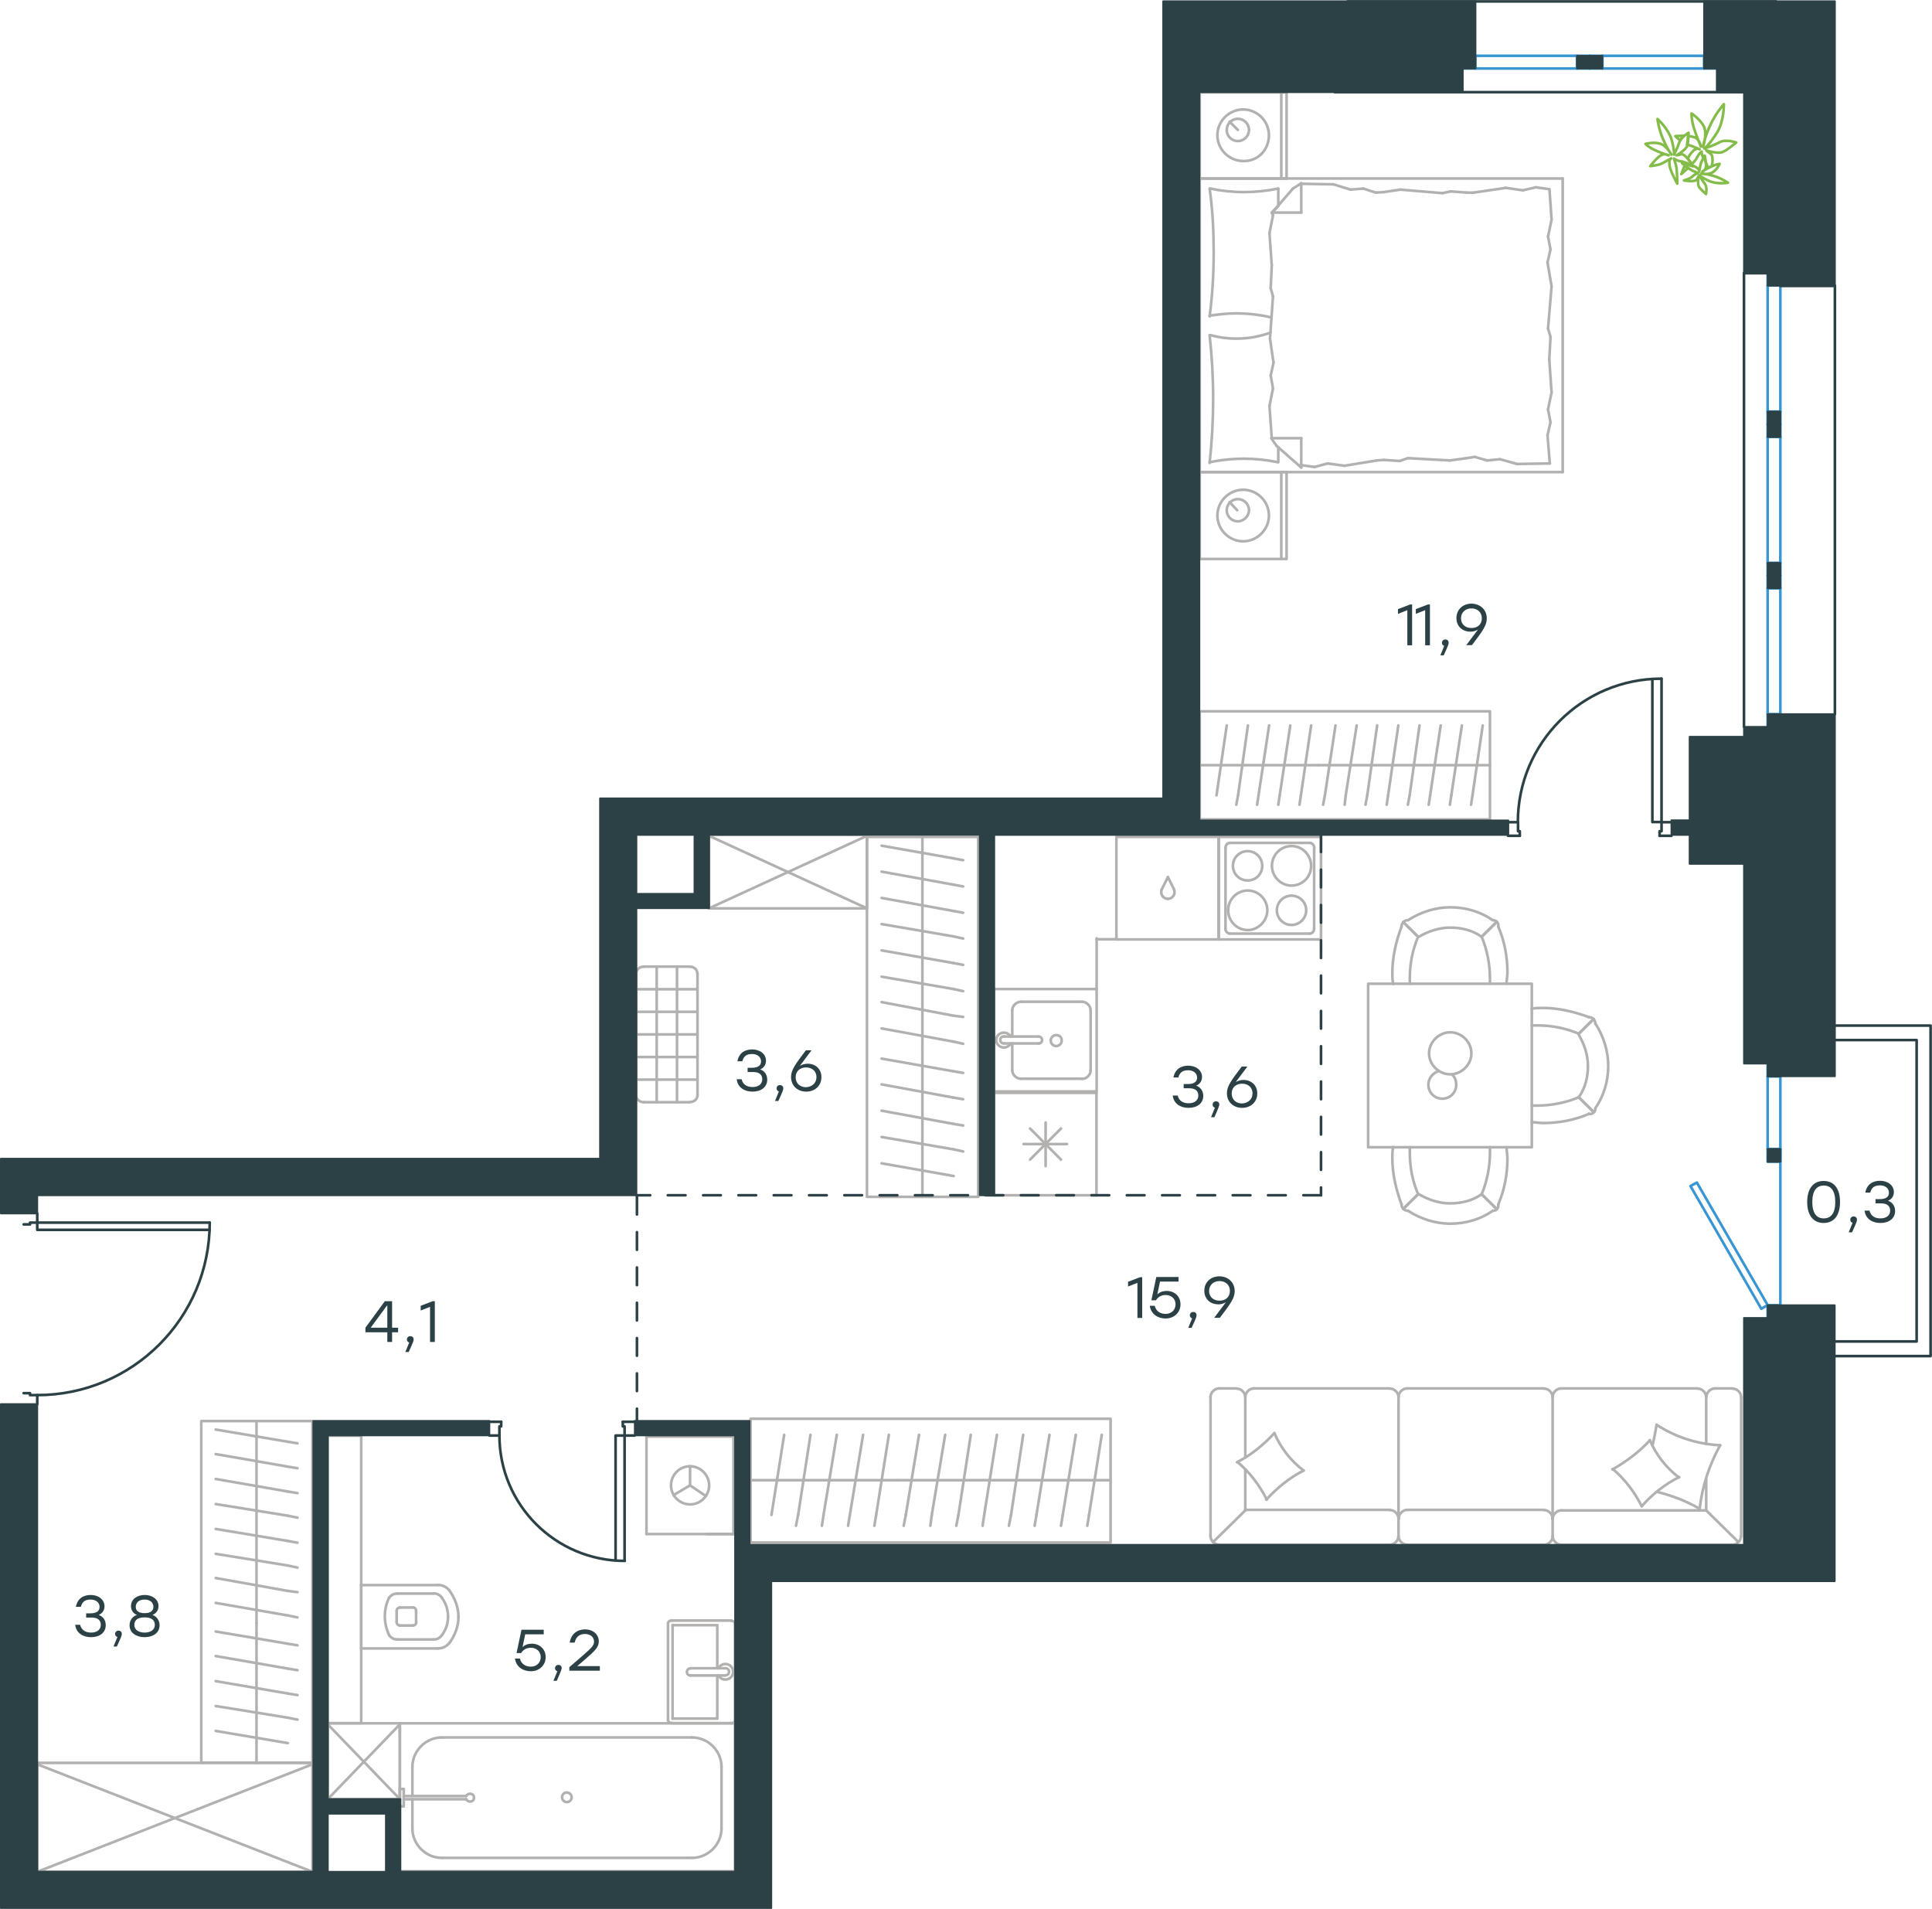 <?xml version="1.0" encoding="utf-8"?>
<!-- Generator: Adobe Illustrator 26.5.0, SVG Export Plug-In . SVG Version: 6.00 Build 0)  -->
<svg version="1.1" id="Слой_1" xmlns="http://www.w3.org/2000/svg" xmlns:xlink="http://www.w3.org/1999/xlink" x="0px" y="0px"
	 viewBox="0 0 1094.4 1081.2" style="enable-background:new 0 0 1094.4 1081.2;" xml:space="preserve">
<style type="text/css">
	.st0{fill:none;stroke:#B2B1B0;stroke-width:1.5;stroke-linecap:round;stroke-linejoin:round;stroke-miterlimit:22.926;}
	.st1{fill:none;stroke:#2C4146;stroke-width:1.5;stroke-linecap:round;stroke-linejoin:round;stroke-miterlimit:22.926;}
	.st2{fill:none;stroke:#222120;stroke-width:0.216;stroke-linecap:round;stroke-linejoin:round;stroke-miterlimit:22.926;}
	.st3{fill:none;stroke:#3996D2;stroke-width:1.5;stroke-linecap:round;stroke-linejoin:round;stroke-miterlimit:22.926;}
	.st4{fill:#2C4146;}
	.st5{fill:#2C4146;stroke:#2C4146;stroke-linecap:round;stroke-linejoin:round;stroke-miterlimit:10;}
	
		.st6{fill:none;stroke:#2D4146;stroke-width:1.5;stroke-linecap:round;stroke-linejoin:round;stroke-miterlimit:22.926;stroke-dasharray:10,10,0,0;}
	.st7{fill:none;stroke:#84BC4A;stroke-width:1.5;stroke-linecap:round;stroke-linejoin:round;stroke-miterlimit:22.926;}
</style>
<g>
	<line class="st0" x1="679.6" y1="101.1" x2="679.6" y2="52.3"/>
	<line class="st0" x1="728.8" y1="52.3" x2="728.8" y2="101.1"/>
	<line class="st0" x1="728.8" y1="101.1" x2="679.6" y2="101.1"/>
	<line class="st0" x1="679.6" y1="52.3" x2="728.8" y2="52.3"/>
	<line class="st0" x1="701.2" y1="73.6" x2="696.5" y2="68.9"/>
	<line class="st0" x1="725.8" y1="52.3" x2="725.8" y2="101.1"/>
	<path class="st0" d="M718.8,76.6c0-8-6.6-14.6-14.6-14.6c-8,0-14.6,6.6-14.6,14.6c0,8,6.6,14.6,14.6,14.6
		C712.5,91.5,718.8,84.9,718.8,76.6z"/>
	<path class="st0" d="M707.5,73.6c0-3.7-3-6.3-6.3-6.3c-3.7,0-6.3,3-6.3,6.3c0,3.7,3,6.3,6.3,6.3C704.5,79.9,707.5,77.2,707.5,73.6z
		"/>
	<line class="st0" x1="679.6" y1="267.4" x2="679.6" y2="101.1"/>
	<line class="st0" x1="724.1" y1="253.4" x2="724.1" y2="261.8"/>
	<line class="st0" x1="720.4" y1="120.4" x2="737.1" y2="120.4"/>
	<line class="st0" x1="724.1" y1="116.7" x2="720.4" y2="120.4"/>
	<line class="st0" x1="885.2" y1="267.4" x2="679.6" y2="267.4"/>
	<line class="st0" x1="737.1" y1="103.8" x2="737.1" y2="120.4"/>
	<line class="st0" x1="679.6" y1="101.1" x2="885.2" y2="101.1"/>
	<line class="st0" x1="737.1" y1="264.8" x2="723.1" y2="252.5"/>
	<line class="st0" x1="723.1" y1="252.5" x2="720.1" y2="248.2"/>
	<line class="st0" x1="724.1" y1="106.8" x2="724.1" y2="116.5"/>
	<line class="st0" x1="720.4" y1="248.2" x2="737.1" y2="248.2"/>
	<line class="st0" x1="720.4" y1="120.7" x2="732.4" y2="106.8"/>
	<line class="st0" x1="732.4" y1="106.8" x2="737.1" y2="103.8"/>
	<line class="st0" x1="737.1" y1="264.8" x2="737.1" y2="248.2"/>
	<line class="st0" x1="878.3" y1="190.8" x2="877.6" y2="203.7"/>
	<line class="st0" x1="876.6" y1="148.6" x2="878.9" y2="162.2"/>
	<line class="st0" x1="876.9" y1="134" x2="878.3" y2="141.3"/>
	<line class="st0" x1="878.3" y1="141.3" x2="876.6" y2="148.6"/>
	<line class="st0" x1="876.9" y1="186.1" x2="878.3" y2="190.8"/>
	<line class="st0" x1="878.9" y1="162.2" x2="876.9" y2="186.1"/>
	<line class="st0" x1="877.7" y1="107.1" x2="878.9" y2="124.4"/>
	<line class="st0" x1="878.9" y1="124.4" x2="876.9" y2="134"/>
	<line class="st0" x1="876.6" y1="246.5" x2="877.9" y2="262.5"/>
	<line class="st0" x1="876.9" y1="231.9" x2="878.3" y2="239.2"/>
	<line class="st0" x1="878.3" y1="239.2" x2="876.6" y2="246.5"/>
	<line class="st0" x1="877.6" y1="203.7" x2="878.9" y2="222.3"/>
	<line class="st0" x1="878.9" y1="222.3" x2="876.9" y2="231.9"/>
	<line class="st0" x1="885.2" y1="267.4" x2="885.2" y2="101.1"/>
	<path class="st0" d="M685.2,189.8c1.3,12,2,23.9,2,36.2c0,12-0.7,24.2-2,36.2"/>
	<path class="st0" d="M719.7,188.4c-6.6,2.3-12.5,3.4-19.5,3.4c-5,0-10-0.7-14.6-2"/>
	<path class="st0" d="M685.2,261.8c6.3-1.3,13-2,19.3-2c6.6,0,13,0.7,19.3,2"/>
	<path class="st0" d="M685.2,178.8c5-0.7,10-1.3,14.6-1.3c7,0,13.6,0.7,20.3,2.3"/>
	<line class="st0" x1="779.3" y1="109.1" x2="783.9" y2="108.8"/>
	<line class="st0" x1="765" y1="107.4" x2="772.3" y2="106.8"/>
	<line class="st0" x1="772.3" y1="106.8" x2="779.3" y2="109.1"/>
	<line class="st0" x1="737.1" y1="104.1" x2="755.3" y2="104.4"/>
	<line class="st0" x1="755.3" y1="104.4" x2="765" y2="107.4"/>
	<line class="st0" x1="821.8" y1="108.4" x2="830.8" y2="109.1"/>
	<line class="st0" x1="783.9" y1="108.8" x2="793.2" y2="107.4"/>
	<line class="st0" x1="817.1" y1="109.4" x2="821.8" y2="108.4"/>
	<line class="st0" x1="793.2" y1="107.4" x2="817.1" y2="109.4"/>
	<line class="st0" x1="830.8" y1="109.1" x2="834.7" y2="109.1"/>
	<line class="st0" x1="862.6" y1="107.8" x2="870" y2="106.1"/>
	<line class="st0" x1="870" y1="106.1" x2="877.3" y2="107.1"/>
	<line class="st0" x1="834.7" y1="109.1" x2="853" y2="106.4"/>
	<line class="st0" x1="853" y1="106.4" x2="862.6" y2="107.8"/>
	<line class="st0" x1="835.4" y1="258.8" x2="830.8" y2="259.5"/>
	<line class="st0" x1="849.7" y1="260.1" x2="842.4" y2="260.8"/>
	<line class="st0" x1="842.4" y1="260.8" x2="835.4" y2="258.8"/>
	<line class="st0" x1="877.9" y1="262.5" x2="859.3" y2="262.8"/>
	<line class="st0" x1="859.3" y1="262.8" x2="849.7" y2="260.1"/>
	<line class="st0" x1="792.9" y1="261.1" x2="783.9" y2="260.5"/>
	<line class="st0" x1="830.8" y1="259.5" x2="821.4" y2="260.8"/>
	<line class="st0" x1="797.5" y1="259.5" x2="792.9" y2="261.1"/>
	<line class="st0" x1="821.4" y1="260.8" x2="797.5" y2="259.5"/>
	<line class="st0" x1="783.9" y1="260.5" x2="779.9" y2="260.8"/>
	<line class="st0" x1="737.4" y1="263.5" x2="736.7" y2="263.5"/>
	<line class="st0" x1="752" y1="262.5" x2="744.7" y2="264.5"/>
	<line class="st0" x1="744.7" y1="264.5" x2="737.4" y2="263.5"/>
	<line class="st0" x1="779.9" y1="260.8" x2="761.6" y2="263.8"/>
	<line class="st0" x1="761.6" y1="263.8" x2="752" y2="262.5"/>
	<path class="st0" d="M685.2,106.8c1.7,12,2.3,23.9,2.3,36.2c0,12-0.7,24.2-2.3,36.2"/>
	<path class="st0" d="M724.1,106.8c-6.3,1.3-13,2-19.3,2c-6.6,0-13-0.7-19.3-2"/>
	<line class="st0" x1="719.8" y1="163.2" x2="720.4" y2="150.3"/>
	<line class="st0" x1="721.4" y1="205.4" x2="719.4" y2="191.8"/>
	<line class="st0" x1="721.1" y1="220" x2="719.8" y2="212.7"/>
	<line class="st0" x1="719.8" y1="212.7" x2="721.4" y2="205.4"/>
	<line class="st0" x1="721.1" y1="167.9" x2="719.8" y2="163.2"/>
	<line class="st0" x1="719.4" y1="191.8" x2="721.1" y2="167.9"/>
	<line class="st0" x1="720.4" y1="248.2" x2="719.1" y2="229.9"/>
	<line class="st0" x1="719.1" y1="229.9" x2="721.1" y2="220"/>
	<line class="st0" x1="721.1" y1="122" x2="720.8" y2="120.4"/>
	<line class="st0" x1="720.4" y1="150.3" x2="719.1" y2="132"/>
	<line class="st0" x1="719.1" y1="132" x2="721.1" y2="122"/>
	<line class="st0" x1="679.6" y1="316.6" x2="679.6" y2="267.4"/>
	<line class="st0" x1="728.8" y1="267.4" x2="728.8" y2="316.6"/>
	<line class="st0" x1="728.4" y1="316.6" x2="679.6" y2="316.6"/>
	<line class="st0" x1="679.6" y1="267.4" x2="728.4" y2="267.4"/>
	<line class="st0" x1="700.8" y1="289" x2="696.5" y2="284.4"/>
	<line class="st0" x1="725.8" y1="267.4" x2="725.8" y2="316.6"/>
	<path class="st0" d="M718.8,292c0-8-6.6-14.6-14.6-14.6c-8,0-14.6,6.6-14.6,14.6c0,8,6.6,14.6,14.6,14.6
		C712.1,306.6,718.8,300,718.8,292z"/>
	<path class="st0" d="M707.5,289c0-3.7-3-6.3-6.3-6.3c-3.7,0-6.3,3-6.3,6.3c0,3.7,3,6.3,6.3,6.3C704.5,295.3,707.5,292.3,707.5,289z
		"/>
</g>
<g>
	<line class="st0" x1="679.6" y1="433.4" x2="746.8" y2="433.4"/>
	<line class="st0" x1="736.1" y1="455.8" x2="736.9" y2="450.5"/>
	<line class="st0" x1="736.9" y1="450.5" x2="742.7" y2="410.9"/>
	<line class="st0" x1="724.1" y1="455.8" x2="724.9" y2="450.5"/>
	<line class="st0" x1="724.9" y1="450.5" x2="730.9" y2="410.9"/>
	<line class="st0" x1="712.1" y1="455.8" x2="712.9" y2="450.5"/>
	<line class="st0" x1="712.9" y1="450.5" x2="718.9" y2="410.9"/>
	<line class="st0" x1="700.3" y1="455.8" x2="701.3" y2="450.5"/>
	<line class="st0" x1="701.3" y1="450.5" x2="706.9" y2="410.9"/>
	<line class="st0" x1="689.1" y1="450.5" x2="694.9" y2="410.9"/>
	<rect x="679.6" y="402.9" class="st0" width="164.4" height="61.2"/>
	<line class="st0" x1="746.8" y1="433.4" x2="844" y2="433.4"/>
	<line class="st0" x1="833.3" y1="455.8" x2="834.1" y2="450.5"/>
	<line class="st0" x1="834.1" y1="450.5" x2="839.9" y2="410.9"/>
	<line class="st0" x1="821.3" y1="455.8" x2="822.1" y2="450.5"/>
	<line class="st0" x1="822.1" y1="450.5" x2="828.1" y2="410.9"/>
	<line class="st0" x1="809.3" y1="455.8" x2="810.1" y2="450.5"/>
	<line class="st0" x1="810.1" y1="450.5" x2="816.1" y2="410.9"/>
	<line class="st0" x1="797.5" y1="455.8" x2="798.5" y2="450.5"/>
	<line class="st0" x1="798.5" y1="450.5" x2="804.1" y2="410.9"/>
	<line class="st0" x1="785.5" y1="455.8" x2="786.3" y2="450.5"/>
	<line class="st0" x1="786.3" y1="450.5" x2="792.1" y2="410.9"/>
	<line class="st0" x1="773.5" y1="455.8" x2="774.5" y2="450.5"/>
	<line class="st0" x1="774.5" y1="450.5" x2="780.1" y2="410.9"/>
	<line class="st0" x1="761.7" y1="455.8" x2="762.3" y2="450.5"/>
	<line class="st0" x1="762.3" y1="450.5" x2="768.5" y2="410.9"/>
	<line class="st0" x1="750.5" y1="450.5" x2="756.5" y2="410.9"/>
	<line class="st0" x1="749.5" y1="455.8" x2="750.5" y2="450.5"/>
</g>
<g>
	<line class="st0" x1="522.5" y1="677.9" x2="522.5" y2="594.5"/>
	<line class="st0" x1="545.6" y1="607.7" x2="540.2" y2="606.8"/>
	<line class="st0" x1="540.2" y1="606.8" x2="499.4" y2="599.6"/>
	<line class="st0" x1="545.6" y1="622.6" x2="540.2" y2="621.7"/>
	<line class="st0" x1="540.2" y1="621.7" x2="499.4" y2="614.2"/>
	<line class="st0" x1="545.6" y1="637.5" x2="540.2" y2="636.6"/>
	<line class="st0" x1="540.2" y1="636.6" x2="499.4" y2="629.1"/>
	<line class="st0" x1="545.6" y1="652.2" x2="540.2" y2="651"/>
	<line class="st0" x1="540.2" y1="651" x2="499.4" y2="644"/>
	<line class="st0" x1="540.2" y1="666.1" x2="499.4" y2="658.9"/>
	<rect x="491.1" y="474" class="st0" width="63" height="203.9"/>
	<line class="st0" x1="522.5" y1="594.5" x2="522.5" y2="474"/>
	<line class="st0" x1="545.6" y1="487.2" x2="540.2" y2="486.2"/>
	<line class="st0" x1="540.2" y1="486.2" x2="499.4" y2="479"/>
	<line class="st0" x1="545.6" y1="502.1" x2="540.2" y2="501.1"/>
	<line class="st0" x1="540.2" y1="501.1" x2="499.4" y2="493.7"/>
	<line class="st0" x1="545.6" y1="517" x2="540.2" y2="516"/>
	<line class="st0" x1="540.2" y1="516" x2="499.4" y2="508.6"/>
	<line class="st0" x1="545.6" y1="531.6" x2="540.2" y2="530.4"/>
	<line class="st0" x1="540.2" y1="530.4" x2="499.4" y2="523.4"/>
	<line class="st0" x1="545.6" y1="546.5" x2="540.2" y2="545.5"/>
	<line class="st0" x1="540.2" y1="545.5" x2="499.4" y2="538.3"/>
	<line class="st0" x1="545.6" y1="561.4" x2="540.2" y2="560.2"/>
	<line class="st0" x1="540.2" y1="560.2" x2="499.4" y2="553.2"/>
	<line class="st0" x1="545.6" y1="576" x2="540.2" y2="575.3"/>
	<line class="st0" x1="540.2" y1="575.3" x2="499.4" y2="567.6"/>
	<line class="st0" x1="540.2" y1="590" x2="499.4" y2="582.5"/>
	<line class="st0" x1="545.6" y1="591.2" x2="540.2" y2="590"/>
</g>
<g>
	<rect x="401.6" y="472.9" class="st0" width="89.5" height="41.6"/>
	<line class="st0" x1="401.6" y1="514.5" x2="491.1" y2="473.4"/>
	<line class="st0" x1="401.6" y1="473.4" x2="491.1" y2="514.5"/>
</g>
<g>
	<line class="st0" x1="364.7" y1="547.5" x2="390.7" y2="547.5"/>
	<line class="st0" x1="395.1" y1="551.3" x2="395.1" y2="620.4"/>
	<line class="st0" x1="390.7" y1="624.3" x2="364.7" y2="624.3"/>
	<line class="st0" x1="360.4" y1="620.4" x2="360.4" y2="551.3"/>
	<line class="st0" x1="395.1" y1="611.5" x2="360.4" y2="611.5"/>
	<line class="st0" x1="372" y1="624.3" x2="372" y2="547.5"/>
	<line class="st0" x1="383.5" y1="624.3" x2="383.5" y2="547.5"/>
	<line class="st0" x1="395.1" y1="560.3" x2="360.4" y2="560.3"/>
	<line class="st0" x1="395.1" y1="573.1" x2="360.4" y2="573.1"/>
	<line class="st0" x1="395.1" y1="585.9" x2="360.4" y2="585.9"/>
	<line class="st0" x1="395.1" y1="598.7" x2="360.4" y2="598.7"/>
	<path class="st0" d="M390.7,547.5c2.4,0,4.3,1.7,4.3,3.8"/>
	<path class="st0" d="M364.7,624.3c-2.4,0-4.3-1.7-4.3-3.8"/>
	<path class="st0" d="M395.1,620.4c0,2.1-1.9,3.8-4.3,3.8"/>
	<path class="st0" d="M360.4,551.3c0-2.1,1.9-3.8,4.3-3.8"/>
</g>
<g>
	<line class="st0" x1="621.1" y1="619" x2="621.1" y2="677"/>
	<line class="st0" x1="592.3" y1="635.8" x2="592.3" y2="660.5"/>
	<line class="st0" x1="583.5" y1="656.8" x2="601" y2="639.2"/>
	<line class="st0" x1="583.5" y1="639.2" x2="601" y2="656.8"/>
	<line class="st0" x1="579.8" y1="648" x2="604.4" y2="648"/>
	<line class="st0" x1="621.1" y1="677" x2="563.1" y2="677"/>
	<line class="st0" x1="563.1" y1="619" x2="563.1" y2="677"/>
	<line class="st0" x1="621.1" y1="619" x2="563.1" y2="619"/>
</g>
<g>
	<rect x="563.1" y="560.2" class="st0" width="58.1" height="58"/>
	<line class="st0" x1="588.3" y1="587.1" x2="568.9" y2="587.1"/>
	<line class="st0" x1="573.4" y1="591" x2="573.4" y2="606.3"/>
	<line class="st0" x1="617.8" y1="606.3" x2="617.8" y2="572.2"/>
	<line class="st0" x1="573.4" y1="572.2" x2="573.4" y2="587.1"/>
	<line class="st0" x1="612.9" y1="567.4" x2="578.3" y2="567.4"/>
	<line class="st0" x1="568.9" y1="591" x2="588.3" y2="591"/>
	<line class="st0" x1="578.3" y1="611" x2="612.9" y2="611"/>
	<path class="st0" d="M588.3,587.1L588.3,587.1c1.1,0,2,0.8,2,2c0,1.1-0.9,2-2,2"/>
	<path class="st0" d="M578.3,611c-2.6,0-4.9-2.3-4.9-4.8"/>
	<path class="st0" d="M572.6,591c-0.9,1.4-2.3,2.3-4,2.3c-2.3,0-4.3-2-4.3-4.2c0-2.3,2-4.2,4.3-4.2c1.7,0,3.1,0.8,4,2.3"/>
	<path class="st0" d="M612.9,567.4c2.6,0,4.9,2.3,4.9,4.8"/>
	<path class="st0" d="M573.4,572.2c0-2.5,2.3-4.8,4.9-4.8"/>
	<path class="st0" d="M617.8,606.3c0,2.5-2.3,4.8-4.9,4.8"/>
	<path class="st0" d="M568.9,591h-0.3c-1.1,0-2-0.8-2-2c0-1.1,0.9-2,2-2h0.3"/>
	<path class="st0" d="M598.3,586.3c-1.7,0-3.1,1.4-3.1,3.1c0,1.7,1.4,3.1,3.1,3.1c1.7,0,3.1-1.4,3.1-3.1
		C601.5,587.4,600,586.3,598.3,586.3z"/>
</g>
<g>
	<path class="st0" d="M715,490.4c0-4.6-3.7-8.3-8.3-8.3c-4.6,0-8.3,3.7-8.3,8.3c0,4.6,3.7,8.3,8.3,8.3
		C711.3,498.7,715,495.2,715,490.4z"/>
	<path class="st0" d="M717.9,515.6c0-6-4.9-11.2-11.1-11.2c-6,0-11.1,4.9-11.1,11.2c0,6,4.9,11.2,11.1,11.2
		C712.7,526.8,717.9,521.6,717.9,515.6z"/>
	<path class="st0" d="M739.9,515.6c0-4.6-3.7-8.3-8.3-8.3c-4.6,0-8.3,3.7-8.3,8.3c0,4.6,3.7,8.3,8.3,8.3
		C736.1,523.9,739.9,520.2,739.9,515.6z"/>
	<path class="st0" d="M742.7,490.4c0-6-4.9-11.2-11.1-11.2c-6,0-11.1,4.9-11.1,11.2c0,6,4.9,11.2,11.1,11.2
		C737.9,501.5,742.7,496.7,742.7,490.4z"/>
	<line class="st0" x1="694.2" y1="525.9" x2="694.2" y2="480.3"/>
	<line class="st0" x1="741.9" y1="528.8" x2="696.7" y2="528.8"/>
	<line class="st0" x1="744.4" y1="480.3" x2="744.4" y2="525.9"/>
	<line class="st0" x1="696.7" y1="477.4" x2="741.9" y2="477.4"/>
	<path class="st0" d="M744.4,525.9L744.4,525.9c0,1.7-1.1,2.9-2.6,2.9"/>
	<path class="st0" d="M694.2,480.3L694.2,480.3c0-1.7,1.1-2.9,2.6-2.9"/>
	<path class="st0" d="M696.7,528.8L696.7,528.8c-1.4,0-2.6-1.4-2.6-2.9"/>
	<path class="st0" d="M741.9,477.4L741.9,477.4c1.4,0,2.6,1.4,2.6,2.9"/>
	<rect x="690.3" y="474" class="st0" width="58" height="58.1"/>
</g>
<g>
	<rect x="632.4" y="474" class="st0" width="58" height="58.1"/>
	<line class="st0" x1="661.6" y1="496.8" x2="658.1" y2="503.7"/>
	<line class="st0" x1="665" y1="503.7" x2="661.6" y2="496.8"/>
	<path class="st0" d="M665,503.7c0.3,0.6,0.3,1.1,0.3,1.7c0,2-1.7,3.7-3.7,3.7"/>
	<path class="st0" d="M658.1,503.7c-0.3,0.6-0.3,1.1-0.3,1.7c0,2,1.7,3.7,3.7,3.7"/>
</g>
<line class="st0" x1="621.2" y1="560.2" x2="621.2" y2="531.5"/>
<line class="st0" x1="632.4" y1="532" x2="621.2" y2="532"/>
<g>
	<line class="st0" x1="425.2" y1="838.4" x2="508.5" y2="838.4"/>
	<line class="st0" x1="495.3" y1="864.2" x2="496.3" y2="858.1"/>
	<line class="st0" x1="496.3" y1="858.1" x2="503.5" y2="812.7"/>
	<line class="st0" x1="480.4" y1="864.2" x2="481.4" y2="858.1"/>
	<line class="st0" x1="481.4" y1="858.1" x2="488.9" y2="812.7"/>
	<line class="st0" x1="465.6" y1="864.2" x2="466.5" y2="858.1"/>
	<line class="st0" x1="466.5" y1="858.1" x2="474" y2="812.7"/>
	<line class="st0" x1="450.9" y1="864.2" x2="452.1" y2="858.1"/>
	<line class="st0" x1="452.1" y1="858.1" x2="459.1" y2="812.7"/>
	<line class="st0" x1="437" y1="858.1" x2="444.2" y2="812.7"/>
	<rect x="425.2" y="803.6" class="st0" width="203.9" height="70.1"/>
	<line class="st0" x1="508.5" y1="838.4" x2="629.1" y2="838.4"/>
	<line class="st0" x1="615.9" y1="864.2" x2="616.9" y2="858.1"/>
	<line class="st0" x1="616.9" y1="858.1" x2="624.1" y2="812.7"/>
	<line class="st0" x1="601" y1="864.2" x2="602" y2="858.1"/>
	<line class="st0" x1="602" y1="858.1" x2="609.4" y2="812.7"/>
	<line class="st0" x1="586.1" y1="864.2" x2="587.1" y2="858.1"/>
	<line class="st0" x1="587.1" y1="858.1" x2="594.5" y2="812.7"/>
	<line class="st0" x1="571.5" y1="864.2" x2="572.7" y2="858.1"/>
	<line class="st0" x1="572.7" y1="858.1" x2="579.6" y2="812.7"/>
	<line class="st0" x1="556.6" y1="864.2" x2="557.5" y2="858.1"/>
	<line class="st0" x1="557.5" y1="858.1" x2="564.7" y2="812.7"/>
	<line class="st0" x1="541.7" y1="864.2" x2="542.9" y2="858.1"/>
	<line class="st0" x1="542.9" y1="858.1" x2="549.9" y2="812.7"/>
	<line class="st0" x1="527" y1="864.2" x2="527.8" y2="858.1"/>
	<line class="st0" x1="527.8" y1="858.1" x2="535.4" y2="812.7"/>
	<line class="st0" x1="513.1" y1="858.1" x2="520.6" y2="812.7"/>
	<line class="st0" x1="511.9" y1="864.2" x2="513.1" y2="858.1"/>
</g>
<g>
	<line class="st0" x1="145.3" y1="998.5" x2="145.3" y2="919.3"/>
	<line class="st0" x1="168.5" y1="931.9" x2="163" y2="931"/>
	<line class="st0" x1="163" y1="931" x2="122.2" y2="924.1"/>
	<line class="st0" x1="168.5" y1="946" x2="163" y2="945.1"/>
	<line class="st0" x1="163" y1="945.1" x2="122.2" y2="938"/>
	<line class="st0" x1="168.5" y1="960.1" x2="163" y2="959.2"/>
	<line class="st0" x1="163" y1="959.2" x2="122.2" y2="952.2"/>
	<line class="st0" x1="168.5" y1="974" x2="163" y2="972.9"/>
	<line class="st0" x1="163" y1="972.9" x2="122.2" y2="966.3"/>
	<line class="st0" x1="163" y1="987.3" x2="122.2" y2="980.4"/>
	<rect x="114" y="804.9" class="st0" width="63" height="193.5"/>
	<line class="st0" x1="145.3" y1="919.3" x2="145.3" y2="804.9"/>
	<line class="st0" x1="168.5" y1="817.5" x2="163" y2="816.6"/>
	<line class="st0" x1="163" y1="816.6" x2="122.2" y2="809.7"/>
	<line class="st0" x1="168.5" y1="831.6" x2="163" y2="830.7"/>
	<line class="st0" x1="163" y1="830.7" x2="122.2" y2="823.6"/>
	<line class="st0" x1="168.5" y1="845.7" x2="163" y2="844.8"/>
	<line class="st0" x1="163" y1="844.8" x2="122.2" y2="837.7"/>
	<line class="st0" x1="168.5" y1="859.6" x2="163" y2="858.5"/>
	<line class="st0" x1="163" y1="858.5" x2="122.2" y2="851.9"/>
	<line class="st0" x1="168.5" y1="873.8" x2="163" y2="872.8"/>
	<line class="st0" x1="163" y1="872.8" x2="122.2" y2="866"/>
	<line class="st0" x1="168.5" y1="887.9" x2="163" y2="886.7"/>
	<line class="st0" x1="163" y1="886.7" x2="122.2" y2="880.1"/>
	<line class="st0" x1="168.5" y1="901.8" x2="163" y2="901.1"/>
	<line class="st0" x1="163" y1="901.1" x2="122.2" y2="893.8"/>
	<line class="st0" x1="163" y1="915" x2="122.2" y2="907.9"/>
	<line class="st0" x1="168.5" y1="916.1" x2="163" y2="915"/>
</g>
<g>
	<rect x="21.1" y="998.5" class="st0" width="155.9" height="61.7"/>
	<line class="st0" x1="21.1" y1="1060.2" x2="177" y2="999.3"/>
	<line class="st0" x1="21.1" y1="999.3" x2="177" y2="1060.2"/>
</g>
<g>
	<line class="st0" x1="204.6" y1="897.5" x2="204.6" y2="933.7"/>
	<g>
		<line class="st0" x1="247.9" y1="897.8" x2="204.6" y2="897.8"/>
		<line class="st0" x1="225.1" y1="928.6" x2="245.6" y2="928.6"/>
		<line class="st0" x1="245.6" y1="902.6" x2="225.1" y2="902.6"/>
		<line class="st0" x1="226.3" y1="920.7" x2="233.8" y2="920.7"/>
		<line class="st0" x1="233.8" y1="910.5" x2="226.3" y2="910.5"/>
		<line class="st0" x1="224.7" y1="912.4" x2="224.7" y2="918.7"/>
		<line class="st0" x1="204.6" y1="933.7" x2="247.9" y2="933.7"/>
		<line class="st0" x1="235.7" y1="918.7" x2="235.7" y2="912.4"/>
		<path class="st0" d="M254.6,930.6c3.1-4.3,5.1-9.5,5.1-14.6c0,0,0,0,0-0.4"/>
		<path class="st0" d="M224.7,918.7c0,1.2,0.8,2,2,2"/>
		<path class="st0" d="M220.4,926.2c1.2,1.6,2.8,2.4,4.7,2.4"/>
		<path class="st0" d="M233.8,920.7c1.2,0,2-0.8,2-2"/>
		<path class="st0" d="M250.3,926.2c2.4-3.2,3.5-6.7,3.5-10.6"/>
		<path class="st0" d="M235.7,912.4c0-1.2-0.8-2-2-2"/>
		<path class="st0" d="M226.7,910.5c-1.2,0-2,0.8-2,2"/>
		<path class="st0" d="M225.1,902.6c-2,0-3.5,0.8-4.7,2.4"/>
		<path class="st0" d="M220.4,904.9c-1.6,3.2-2.4,7.1-2.4,10.6c0,3.5,0.8,7.1,2.4,10.6"/>
		<path class="st0" d="M250.3,904.9c-1.2-1.6-2.8-2.4-4.7-2.4"/>
		<path class="st0" d="M259.7,915.9L259.7,915.9c0-5.5-2-10.6-5.1-15"/>
		<path class="st0" d="M247.9,933.7c2.8,0,5.1-1.2,6.7-3.2"/>
		<path class="st0" d="M254.6,900.9c-1.6-2-3.9-3.2-6.7-3.2"/>
		<path class="st0" d="M253.8,915.6L253.8,915.6c0-3.9-1.2-7.5-3.5-10.6"/>
		<path class="st0" d="M245.6,928.6c2,0,3.5-0.8,4.7-2.4"/>
	</g>
	<rect x="185.6" y="813.2" class="st0" width="19" height="162.8"/>
</g>
<g>
	<line class="st0" x1="381" y1="920.5" x2="406.3" y2="920.5"/>
	<line class="st0" x1="406.3" y1="920.5" x2="406.3" y2="944.9"/>
	<line class="st0" x1="406.3" y1="949" x2="406.3" y2="973.4"/>
	<line class="st0" x1="381" y1="973.4" x2="381" y2="920.5"/>
	<line class="st0" x1="406.3" y1="973.4" x2="381" y2="973.4"/>
	<line class="st0" x1="416.3" y1="974.2" x2="416.3" y2="919.7"/>
	<line class="st0" x1="380.4" y1="976" x2="414.3" y2="976"/>
	<line class="st0" x1="378.4" y1="919.7" x2="378.4" y2="974.2"/>
	<line class="st0" x1="414.3" y1="917.9" x2="380.4" y2="917.9"/>
	<path class="st0" d="M380.4,917.9c-1.2,0-2,0.7-2,1.7"/>
	<path class="st0" d="M378.4,974.2c0,1,0.8,1.7,2,1.7"/>
	<path class="st0" d="M414.3,976c1.2,0,2-0.7,2-1.7"/>
	<path class="st0" d="M416.3,919.7c0-0.7-0.8-1.7-2-1.7"/>
	<line class="st0" x1="391.1" y1="949" x2="410.7" y2="949"/>
	<line class="st0" x1="410.7" y1="944.9" x2="391.1" y2="944.9"/>
	<path class="st0" d="M391.1,949L391.1,949c-1.1,0-2-0.9-2-2c0-1.1,0.9-2,2-2h0"/>
	<path class="st0" d="M407,944.9c0.7-1.5,2.3-2.4,3.9-2.4c2.5,0,4.4,2,4.4,4.4c0,2.5-2,4.4-4.4,4.4c-1.7,0-3.2-0.9-3.9-2.4"/>
	<path class="st0" d="M410.7,944.9c0.1,0,0.2,0,0.3,0c1.1,0,2,0.9,2,2c0,1.1-0.9,2-2,2c-0.1,0-0.2,0-0.3,0"/>
</g>
<g>
	<line class="st0" x1="233.6" y1="1016.6" x2="233.6" y2="1000.7"/>
	<line class="st0" x1="233.6" y1="1035.7" x2="233.6" y2="1019.1"/>
	<line class="st0" x1="250.2" y1="984.1" x2="392.1" y2="984.1"/>
	<line class="st0" x1="408.7" y1="1000.7" x2="408.7" y2="1035.7"/>
	<line class="st0" x1="416.3" y1="1059.9" x2="226.5" y2="1059.9"/>
	<line class="st0" x1="416.3" y1="976.1" x2="416.3" y2="1059.9"/>
	<line class="st0" x1="392.1" y1="1052.3" x2="250.2" y2="1052.3"/>
	<line class="st0" x1="226.5" y1="976.1" x2="416.3" y2="976.1"/>
	<line class="st0" x1="226.5" y1="1059.9" x2="226.5" y2="976.1"/>
	<path class="st0" d="M408.7,1000.7c0-9-7.6-16.6-16.6-16.6"/>
	<path class="st0" d="M233.6,1035.7c0,9,7.6,16.6,16.6,16.6"/>
	<path class="st0" d="M392.1,1052.3c9,0,16.6-7.6,16.6-16.6"/>
	<path class="st0" d="M250.2,984.1c-9,0-16.6,7.6-16.6,16.6"/>
	<line class="st0" x1="226.5" y1="981" x2="226.5" y2="978.8"/>
	<line class="st0" x1="228.7" y1="1017.3" x2="264.1" y2="1017.3"/>
	<line class="st0" x1="264.1" y1="1019.1" x2="228.7" y2="1019.1"/>
	<line class="st0" x1="226.5" y1="1023.1" x2="226.5" y2="1013.3"/>
	<line class="st0" x1="226.5" y1="1013.3" x2="228.7" y2="1013.3"/>
	<line class="st0" x1="228.7" y1="1013.3" x2="228.7" y2="1023.1"/>
	<line class="st0" x1="228.7" y1="1023.1" x2="226.5" y2="1023.1"/>
	<path class="st0" d="M264.1,1019.1c0.4,0.9,1.3,1.3,2.2,1.3c1.3,0,2.2-0.9,2.2-2.2c0-1.3-0.9-2.2-2.2-2.2c-0.9,0-1.8,0.4-2.2,1.3"
		/>
	<path class="st0" d="M318.4,1018c0,1.5,1.2,2.7,2.7,2.7s2.7-1.2,2.7-2.7c0-1.5-1.2-2.7-2.7-2.7
		C319.4,1015.3,318.4,1016.5,318.4,1018z"/>
</g>
<g>
	<line class="st0" x1="415.5" y1="813.7" x2="366.2" y2="813.7"/>
	<g>
		<line class="st0" x1="366.2" y1="868.9" x2="366.2" y2="813.7"/>
		<line class="st0" x1="400.7" y1="868.9" x2="415.5" y2="868.9"/>
		<line class="st0" x1="366.2" y1="868.9" x2="415.5" y2="868.9"/>
		<line class="st0" x1="390.9" y1="841.3" x2="399.7" y2="847.3"/>
		<line class="st0" x1="390.9" y1="841.3" x2="390.9" y2="830.5"/>
		<line class="st0" x1="390.9" y1="841.3" x2="381.6" y2="846.8"/>
		<path class="st0" d="M390.9,830.5c-6,0-10.8,4.9-10.8,10.8c0,6,4.9,10.8,10.8,10.8c6,0,10.8-4.9,10.8-10.8
			C401.7,835.5,396.8,830.5,390.9,830.5z"/>
		<line class="st0" x1="415.5" y1="868.9" x2="415.5" y2="813.7"/>
	</g>
</g>
<g>
	<rect x="185.7" y="976.1" class="st0" width="40.8" height="43"/>
	<line class="st0" x1="185.7" y1="1019" x2="226.5" y2="976.7"/>
	<line class="st0" x1="185.7" y1="976.7" x2="226.5" y2="1019"/>
</g>
<g>
	<line class="st0" x1="986.3" y1="870" x2="986.3" y2="791.4"/>
	<line class="st0" x1="874.6" y1="786.4" x2="797.1" y2="786.4"/>
	<line class="st0" x1="787.2" y1="786.4" x2="710.3" y2="786.4"/>
	<line class="st0" x1="690.6" y1="875" x2="787.2" y2="875"/>
	<line class="st0" x1="981.3" y1="786.4" x2="971.5" y2="786.4"/>
	<line class="st0" x1="966.5" y1="791.4" x2="966.5" y2="817.9"/>
	<line class="st0" x1="966.5" y1="855.5" x2="884.4" y2="855.5"/>
	<line class="st0" x1="705.4" y1="855.5" x2="705.4" y2="832.6"/>
	<line class="st0" x1="700.5" y1="786.4" x2="690.6" y2="786.4"/>
	<line class="st0" x1="685.7" y1="791.4" x2="685.7" y2="870"/>
	<line class="st0" x1="984.6" y1="873.3" x2="966.5" y2="855.5"/>
	<line class="st0" x1="705.4" y1="855.5" x2="687.1" y2="873.5"/>
	<line class="st0" x1="879.5" y1="860.2" x2="879.5" y2="870"/>
	<line class="st0" x1="792.2" y1="791.4" x2="792.2" y2="860.2"/>
	<line class="st0" x1="879.5" y1="791.4" x2="879.5" y2="860.2"/>
	<line class="st0" x1="792.2" y1="860.2" x2="792.2" y2="870"/>
	<line class="st0" x1="961.6" y1="786.4" x2="884.4" y2="786.4"/>
	<line class="st0" x1="884.4" y1="875" x2="981.3" y2="875"/>
	<line class="st0" x1="874.6" y1="855.2" x2="797.1" y2="855.2"/>
	<line class="st0" x1="797.1" y1="875" x2="874.6" y2="875"/>
	<line class="st0" x1="787.2" y1="855.2" x2="705.4" y2="855.2"/>
	<line class="st0" x1="705.4" y1="825.6" x2="705.4" y2="791.4"/>
	<line class="st0" x1="966.5" y1="837.5" x2="966.5" y2="855.5"/>
	<path class="st0" d="M981.3,875c2.6,0,4.9-2.3,4.9-4.9"/>
	<path class="st0" d="M685.7,870c0,2.6,2.3,4.9,4.9,4.9"/>
	<path class="st0" d="M710.3,786.4c-2.6,0-4.9,2.3-4.9,4.9"/>
	<path class="st0" d="M986.3,791.4c0-2.6-2.3-4.9-4.9-4.9"/>
	<path class="st0" d="M971.5,786.4c-2.6,0-4.9,2.3-4.9,4.9"/>
	<path class="st0" d="M966.5,791.4c0-2.6-2.3-4.9-4.9-4.9"/>
	<path class="st0" d="M797.1,786.4c-2.6,0-4.9,2.3-4.9,4.9"/>
	<path class="st0" d="M879.5,791.4c0-2.6-2.3-4.9-4.9-4.9"/>
	<path class="st0" d="M884.4,786.4c-2.6,0-4.9,2.3-4.9,4.9"/>
	<path class="st0" d="M705.4,791.4c0-2.6-2.3-4.9-4.9-4.9"/>
	<path class="st0" d="M690.6,786.4c-2.6,0-4.9,2.3-4.9,4.9"/>
	<path class="st0" d="M884.4,855.5c-2.6,0-4.9,2.3-4.9,4.9"/>
	<path class="st0" d="M879.5,870c0,2.6,2.3,4.9,4.9,4.9"/>
	<path class="st0" d="M879.5,860.2c0-2.6-2.3-4.9-4.9-4.9"/>
	<path class="st0" d="M874.6,875c2.6,0,4.9-2.3,4.9-4.9"/>
	<path class="st0" d="M797.1,855.2c-2.6,0-4.9,2.5-4.9,5.2"/>
	<path class="st0" d="M792.2,870c0,2.6,2.3,4.9,4.9,4.9"/>
	<path class="st0" d="M792.2,860.2c0-2.6-2.3-4.9-4.9-4.9"/>
	<path class="st0" d="M787.2,875c2.6,0,4.9-2.3,4.9-4.9"/>
	<path class="st0" d="M700.7,828.2c8.1-4.1,15.1-9.9,21.2-16.5"/>
	<path class="st0" d="M721.9,811.7c3.5,8.4,9.3,15.7,16.5,21.2"/>
	<path class="st0" d="M738.5,832.9c-8.1,4.1-15.1,9.9-21.2,16.5"/>
	<path class="st0" d="M717.6,849.4c-4.1-8.1-9.6-15.4-16.5-21.2"/>
	<path class="st0" d="M913.4,832.3c7.8-4.4,15.1-9.9,21.2-16.5"/>
	<path class="st0" d="M934.6,815.7c3.5,8.4,9.3,15.7,16.5,21.2"/>
	<path class="st0" d="M951.2,836.6c-8.1,4.1-15.1,9.6-21.2,16.5"/>
	<path class="st0" d="M930,853.2c-4.1-8.1-9.6-15.4-16.5-21.2"/>
	<path class="st0" d="M936.1,818.6c0.9-3.8,1.7-7.8,2.3-11.6"/>
	<path class="st0" d="M938.4,807c10.7,7,23.2,11,36,11.6"/>
	<path class="st0" d="M974.4,818.6c-6.1,11-10.2,23.2-11.6,36"/>
	<path class="st0" d="M962.8,854.6c-7.5-4.4-15.7-7.5-24.1-9.6"/>
	<path class="st0" d="M792.2,791.4c0-2.6-2.3-4.9-4.9-4.9"/>
</g>
<g>
	<rect x="775" y="557.2" class="st0" width="92.7" height="92.6"/>
	<path class="st0" d="M839.3,676.4c-5.2,3.7-11.5,5.2-17.8,5.2c-6.3,0-12.5-2.1-17.8-5.2"/>
	<path class="st0" d="M853.4,649.8c0,2.1,0.5,4.2,0.5,6.3c0,8.9-1.6,17.7-5.2,26.1"/>
	<path class="st0" d="M793.9,682.1c-3.1-8.3-5.2-17.2-5.2-26.1c0-2.1,0-4.2,0.5-6.3"/>
	<path class="st0" d="M844,649.8c0,1,0,2.1,0,3.1c0,7.8-1.6,16.2-4.7,23.5"/>
	<path class="st0" d="M803.3,676.4c-3.1-7.3-4.7-15.1-4.7-23.5c0-1,0-2.1,0-3.1"/>
	<path class="st0" d="M845.6,685.8c-6.8,4.7-15.1,7.3-24,7.3c-8.4,0-16.7-2.6-24-7.3"/>
	<line class="st0" x1="839.3" y1="676.4" x2="847.7" y2="684.7"/>
	<line class="st0" x1="803.3" y1="676.4" x2="794.9" y2="684.7"/>
	<line class="st0" x1="839.3" y1="676.4" x2="847.7" y2="684.7"/>
	<line class="st0" x1="803.3" y1="676.4" x2="794.9" y2="684.7"/>
	<path class="st0" d="M797.6,685.8c-2.1,0-3.7-1.6-3.7-3.7"/>
	<path class="st0" d="M848.7,682.1c0.4,2.1-1,3.7-3.1,3.7"/>
	<path class="st0" d="M839.3,530.6c-5.2-3.7-11.5-5.2-17.8-5.2c-6.3,0-12.5,2.1-17.8,5.2"/>
	<path class="st0" d="M853.4,557.2c0-2.1,0.5-4.2,0.5-6.3c0-8.9-1.6-17.7-5.2-26.1"/>
	<path class="st0" d="M793.9,524.9c-3.1,8.3-5.2,17.2-5.2,26.1c0,2.1,0,4.2,0.5,6.3"/>
	<path class="st0" d="M844,557.2c0-1,0-2.1,0-3.1c0-7.8-1.6-16.2-4.7-23.5"/>
	<path class="st0" d="M803.3,530.6c-3.1,7.3-4.7,15.1-4.7,23.5c0,1,0,2.1,0,3.1"/>
	<path class="st0" d="M845.6,521.2c-6.8-4.7-15.1-7.3-24-7.3c-8.4,0-16.7,2.6-24,7.3"/>
	<line class="st0" x1="839.3" y1="530.6" x2="847.7" y2="522.3"/>
	<line class="st0" x1="803.3" y1="530.6" x2="794.9" y2="522.3"/>
	<line class="st0" x1="839.3" y1="530.6" x2="847.7" y2="522.3"/>
	<line class="st0" x1="803.3" y1="530.6" x2="794.9" y2="522.3"/>
	<path class="st0" d="M797.6,521.2c-2.1,0-3.7,1.6-3.7,3.7"/>
	<path class="st0" d="M848.7,524.9c0.4-2.1-1-3.7-3.1-3.7"/>
	<path class="st0" d="M894.3,621.5c3.7-5.2,5.2-11.5,5.2-17.7c0-6.3-2.1-12.5-5.2-17.7"/>
	<path class="st0" d="M867.7,635.6c2.1,0,4.2,0.5,6.3,0.5c8.9,0,17.8-1.6,26.1-5.2"/>
	<path class="st0" d="M900,576.1c-8.4-3.1-17.2-5.2-26.1-5.2c-2.1,0-4.2,0-6.3,0.5"/>
	<path class="st0" d="M867.7,626.2c1,0,2.1,0,3.1,0c7.8,0,16.2-1.6,23.5-4.7"/>
	<path class="st0" d="M894.3,585.5c-7.3-3.1-15.1-4.7-23.5-4.7c-1,0-2.1,0-3.1,0"/>
	<path class="st0" d="M903.7,627.7c4.7-6.8,7.3-15.1,7.3-24c0-8.3-2.6-16.7-7.3-24"/>
	<line class="st0" x1="894.3" y1="621.5" x2="902.7" y2="629.8"/>
	<line class="st0" x1="894.3" y1="585.5" x2="902.7" y2="577.2"/>
	<line class="st0" x1="894.3" y1="621.5" x2="902.7" y2="629.8"/>
	<line class="st0" x1="894.3" y1="585.5" x2="902.7" y2="577.2"/>
	<path class="st0" d="M903.7,579.8c0-2.1-1.6-3.7-3.7-3.7"/>
	<path class="st0" d="M900,630.9c2.1,0.4,3.7-1,3.7-3.1"/>
	<path class="st0" d="M821.5,584.7c-6.4,0-12,5.5-12,11.9c0,6.4,5.5,11.9,12,11.9c6.4,0,12-5.5,12-11.9
		C833.4,590,827.9,584.7,821.5,584.7z"/>
	<path class="st0" d="M822.6,608.6c1.5,1.5,2.3,3.5,2.3,5.8c0,4.4-3.5,7.9-7.9,7.9c-4.4,0-7.9-3.5-7.9-7.9c0-3.5,2.3-6.4,5.5-7.6"/>
</g>
<polyline class="st1" points="1039.4,580.9 1093.6,580.9 1093.6,768.1 1039.4,768.1 "/>
<polyline class="st1" points="1039.4,759.8 1085.7,759.8 1085.7,589.1 1039.4,589.1 "/>
<rect x="393.4" y="468.4" class="st2" width="8.2" height="44.1"/>
<rect x="375.1" y="507.1" class="st2" width="0.2" height="0.7"/>
<rect x="554.9" y="467.6" class="st2" width="8.2" height="209.4"/>
<rect x="672.5" y="464.6" class="st2" width="181.8" height="8.2"/>
<rect x="416.3" y="804.8" class="st2" width="8.2" height="71.3"/>
<rect x="359.5" y="804.8" class="st2" width="60.9" height="8.2"/>
<rect x="177.4" y="1019" class="st2" width="49.4" height="8.2"/>
<rect x="218.6" y="1023" class="st2" width="8.2" height="41"/>
<rect x="179.7" y="804.8" class="st2" width="97.5" height="8.2"/>
<rect x="177.4" y="804.8" class="st2" width="8.2" height="214.2"/>
<rect x="429.4" y="875" class="st2" width="428.8" height="20.6"/>
<rect x="946.8" y="464.6" class="st2" width="57.2" height="8.2"/>
<rect x="1001.3" y="404.5" class="st3" width="7.2" height="7.2"/>
<rect x="1001.3" y="326" class="st3" width="7.2" height="7.2"/>
<line class="st3" x1="1008.5" y1="404.5" x2="1008.5" y2="333.2"/>
<line class="st3" x1="1001.3" y1="404.5" x2="1001.3" y2="333.2"/>
<rect x="1001.3" y="318.8" class="st3" width="7.2" height="7.2"/>
<rect x="1001.3" y="240.3" class="st3" width="7.2" height="7.2"/>
<line class="st3" x1="1008.5" y1="318.8" x2="1008.5" y2="247.5"/>
<line class="st3" x1="1001.3" y1="318.8" x2="1001.3" y2="247.5"/>
<rect x="1001.3" y="233.1" class="st3" width="7.2" height="7.2"/>
<rect x="1001.3" y="154.5" class="st3" width="7.2" height="7.2"/>
<line class="st3" x1="1008.5" y1="233.1" x2="1008.5" y2="161.7"/>
<line class="st3" x1="1001.3" y1="233.1" x2="1001.3" y2="161.7"/>
<rect x="1001.3" y="650.8" class="st3" width="7.2" height="7.2"/>
<rect x="1001.3" y="602.5" class="st3" width="7.2" height="7.2"/>
<line class="st3" x1="1008.5" y1="650.8" x2="1008.5" y2="609.7"/>
<line class="st3" x1="1001.3" y1="650.8" x2="1001.3" y2="609.7"/>
<rect x="1001.3" y="739.3" class="st3" width="7.2" height="7.2"/>
<polyline class="st1" points="941.2,384.4 941.2,465.6 936,465.6 936,384.6 "/>
<line class="st1" x1="854.2" y1="473.4" x2="860.9" y2="473.4"/>
<polyline class="st1" points="860.9,473.4 860.9,470.8 859.9,470.8 859.9,465.7 854.2,465.7 "/>
<path class="st1" d="M941.1,384.4c-44.9,0-81.3,36.4-81.3,81.3"/>
<line class="st1" x1="946.8" y1="473.4" x2="940.1" y2="473.4"/>
<polyline class="st1" points="940.1,473.4 940.1,470.8 941.2,470.8 941.2,465.7 946.8,465.7 "/>
<polyline class="st1" points="353.8,884 353.8,813.1 348.7,813.1 348.7,883.8 "/>
<line class="st1" x1="277.2" y1="805.3" x2="283.9" y2="805.3"/>
<polyline class="st1" points="283.9,805.3 283.9,807.9 282.9,807.9 282.9,813.1 277.2,813.1 "/>
<path class="st1" d="M282.9,813.1c0,39.2,31.8,71,71,71"/>
<line class="st1" x1="359.5" y1="805.3" x2="352.8" y2="805.3"/>
<polyline class="st1" points="352.8,805.3 352.8,807.9 353.8,807.9 353.8,813.1 359.5,813.1 "/>
<polyline class="st1" points="118.8,692.5 21.1,692.5 21.1,696.6 118.7,696.6 "/>
<polyline class="st1" points="13.4,789.1 17,789.1 17,790.2 21.1,790.2 21.1,795.3 "/>
<path class="st1" d="M21.1,790.2c54,0,97.7-43.7,97.7-97.7"/>
<polyline class="st1" points="13.4,693.5 17,693.5 17,692.5 21.1,692.5 21.1,687.3 "/>
<polygon class="st3" points="957.6,671.8 997.7,741.3 1001.3,739.2 961.2,669.8 "/>
<line class="st3" x1="1008.5" y1="650.8" x2="1008.5" y2="739.3"/>
<rect x="828.5" y="31.6" class="st3" width="7.2" height="7.2"/>
<line class="st3" x1="835.7" y1="31.6" x2="893.3" y2="31.6"/>
<line class="st3" x1="835.7" y1="38.8" x2="893.3" y2="38.8"/>
<rect x="893.3" y="31.6" class="st3" width="7.2" height="7.2"/>
<rect x="900.5" y="31.6" class="st3" width="7.2" height="7.2"/>
<rect x="965.3" y="31.6" class="st3" width="7.2" height="7.2"/>
<line class="st3" x1="907.7" y1="31.6" x2="965.3" y2="31.6"/>
<line class="st3" x1="907.7" y1="38.8" x2="965.3" y2="38.8"/>
<line class="st1" x1="1039.4" y1="404.5" x2="1039.4" y2="161.7"/>
<line class="st1" x1="987.9" y1="411.7" x2="987.9" y2="154.6"/>
<line class="st1" x1="763.3" y1="0.8" x2="1006" y2="0.8"/>
<line class="st1" x1="756.1" y1="52.2" x2="1013.2" y2="52.2"/>
<g>
	<path class="st4" d="M59.9,920.5c0,4.2-3.4,6.8-8.3,6.8c-4.5,0-8.4-2.2-9-7h2.8c0.7,3.1,3.2,4.4,6.2,4.4c3.4,0,5.5-1.7,5.5-4.4
		c0-2.3-1.4-4.1-5.1-4.1h-3.2v-2.4h2.4c3.5,0,5.2-1.3,5.2-3.6c0-2.6-2.1-4.2-5.1-4.2c-2.8,0-4.7,1-5.5,4.1H43
		c0.9-4.7,4.2-6.7,8.4-6.7c4.4,0,7.8,2.6,7.8,6.4c0,2.2-1.2,4.1-3.3,4.9C58.4,915.6,59.9,917.7,59.9,920.5z"/>
	<path class="st4" d="M66.2,932.6h-1.9l2.2-5.4c-0.8-0.2-1.3-0.9-1.3-1.7c0-1.1,0.8-1.9,1.9-1.9c0.8,0,1.9,0.4,1.9,1.9
		C69,926.1,68.9,926.8,66.2,932.6z"/>
	<path class="st4" d="M90.4,920.6c0,4.2-3.7,6.7-8.5,6.7s-8.5-2.5-8.5-6.7c0-2.8,1.5-5,4.2-5.9c-2.2-0.8-3.4-2.7-3.4-5
		c0-3.9,3.4-6.3,7.8-6.3c4.3,0,7.8,2.5,7.8,6.3c0,2.2-1.2,4.1-3.4,5C88.9,915.6,90.4,917.9,90.4,920.6z M87.7,920.4
		c0-2.9-2-4.3-5.8-4.3c-3.8,0-5.8,1.4-5.8,4.3c0,2.7,2.4,4.3,5.8,4.3C85.2,924.7,87.7,923.2,87.7,920.4z M76.9,910.1
		c0,2.1,1.4,3.6,5,3.6s5-1.5,5-3.6c0-2.5-2-4.1-5-4.1C78.9,906,76.9,907.6,76.9,910.1z"/>
</g>
<g>
	<path class="st4" d="M309.1,938.6c0,4.7-3.7,8-8.4,8c-4.4,0-8.3-2.4-9-7.2h2.8c0.7,3,3.1,4.6,6.2,4.6c3.3,0,5.6-2.3,5.6-5.4
		c0-3.2-2.4-5.3-5.6-5.3c-2.6,0-4.4,1.2-5.5,3h-2.6l2.8-13.2H308v2.6h-10.5l-1.5,7.2c1.3-1.2,3-1.9,5.3-1.9
		C305.5,931,309.1,933.9,309.1,938.6z"/>
	<path class="st4" d="M315.4,952h-1.9l2.2-5.4c-0.8-0.2-1.3-0.9-1.3-1.7c0-1.1,0.8-1.9,1.9-1.9c0.8,0,1.9,0.4,1.9,1.9
		C318.1,945.4,318,946.1,315.4,952z"/>
	<path class="st4" d="M339.8,946.3h-17.3v-2l6.7-5.8c5.6-4.9,7.3-6.3,7.3-8.7c0-2.5-2-4.3-5.2-4.3c-3.3,0-5.1,1.9-5.8,4.9h-2.8
		c0.7-4.6,4-7.5,8.7-7.5c4.7,0,7.8,3,7.8,6.8c0,3.4-2.4,5.5-7.8,10.2l-4.4,3.8h12.8V946.3z"/>
</g>
<g>
	<path class="st4" d="M225.5,754.6h-3.4v5.5h-2.7v-5.5H207V752l11-15h4.1v15h3.4V754.6z M219.4,752v-12.4h-0.3L210,752L219.4,752z"
		/>
	<path class="st4" d="M231.5,765.8h-1.9l2.2-5.4c-0.8-0.2-1.3-0.9-1.3-1.7c0-1.1,0.8-1.9,1.9-1.9c0.8,0,1.9,0.4,1.9,1.9
		C234.3,759.3,234.2,760,231.5,765.8z"/>
	<path class="st4" d="M246.3,737v23.1h-2.7v-19.9l-5.3,2.1v-2.7l6.8-2.6H246.3z"/>
</g>
<g>
	<path class="st4" d="M681.6,620.7c0,4.2-3.4,6.8-8.3,6.8c-4.5,0-8.4-2.2-9-7h2.8c0.7,3.1,3.2,4.4,6.2,4.4c3.4,0,5.5-1.7,5.5-4.4
		c0-2.3-1.4-4.1-5.1-4.1h-3.2V614h2.4c3.5,0,5.2-1.3,5.2-3.6c0-2.6-2.1-4.2-5.1-4.2c-2.8,0-4.7,1-5.5,4.1h-2.8
		c0.9-4.7,4.2-6.7,8.4-6.7c4.4,0,7.8,2.6,7.8,6.4c0,2.2-1.2,4.1-3.3,4.9C680,615.8,681.6,617.9,681.6,620.7z"/>
	<path class="st4" d="M687.9,632.8h-1.9l2.2-5.4c-0.8-0.2-1.3-0.9-1.3-1.7c0-1.1,0.8-1.9,1.9-1.9c0.8,0,1.9,0.4,1.9,1.9
		C690.6,626.3,690.5,627,687.9,632.8z"/>
	<path class="st4" d="M712.2,619.3c0,5-3.8,8.2-8.6,8.2c-4.7,0-8.6-3.1-8.6-8.3c0-4,2.4-7.2,8.4-15.1h3.2l-6.6,8.8
		c1.2-0.7,2.6-1.2,4.3-1.2C708.4,611.6,712.2,614.4,712.2,619.3z M709.5,619.3c0-3.5-2.6-5.5-5.9-5.5c-3.4,0-5.9,2.1-5.9,5.6
		c0,3.5,2.6,5.6,5.8,5.6C706.9,624.9,709.5,622.7,709.5,619.3z"/>
</g>
<g>
	<path class="st4" d="M434.6,611.5c0,4.2-3.4,6.8-8.3,6.8c-4.5,0-8.4-2.2-9-7h2.8c0.7,3.1,3.2,4.4,6.2,4.4c3.4,0,5.5-1.7,5.5-4.4
		c0-2.3-1.4-4.1-5.1-4.1h-3.2v-2.4h2.4c3.5,0,5.2-1.3,5.2-3.6c0-2.6-2.1-4.2-5.1-4.2c-2.8,0-4.7,1-5.5,4.1h-2.8
		c0.9-4.7,4.2-6.7,8.4-6.7c4.4,0,7.8,2.6,7.8,6.4c0,2.2-1.2,4.1-3.3,4.9C433.1,606.6,434.6,608.7,434.6,611.5z"/>
	<path class="st4" d="M440.9,623.6H439l2.2-5.4c-0.8-0.2-1.3-0.9-1.3-1.7c0-1.1,0.8-1.9,1.9-1.9c0.8,0,1.9,0.4,1.9,1.9
		C443.7,617.1,443.6,617.8,440.9,623.6z"/>
	<path class="st4" d="M465.3,610.1c0,5-3.8,8.2-8.6,8.2c-4.7,0-8.6-3.1-8.6-8.3c0-4,2.4-7.2,8.4-15.1h3.2l-6.6,8.8
		c1.2-0.7,2.6-1.2,4.3-1.2C461.5,602.4,465.3,605.1,465.3,610.1z M462.5,610.1c0-3.5-2.6-5.5-5.9-5.5c-3.4,0-5.9,2.1-5.9,5.6
		c0,3.5,2.6,5.6,5.8,5.6C459.9,615.7,462.5,613.5,462.5,610.1z"/>
</g>
<g>
	<path class="st4" d="M647,723.4v23.1h-2.7v-19.9l-5.3,2.1V726l6.8-2.6H647z"/>
	<path class="st4" d="M668.7,738.8c0,4.7-3.7,8-8.4,8c-4.4,0-8.3-2.4-9-7.2h2.8c0.7,3,3.1,4.6,6.2,4.6c3.3,0,5.6-2.3,5.6-5.4
		c0-3.2-2.4-5.3-5.6-5.3c-2.6,0-4.4,1.2-5.5,3h-2.6l2.8-13.2h12.6v2.6h-10.5l-1.5,7.2c1.3-1.2,3-1.9,5.3-1.9
		C665.2,731.2,668.7,734.1,668.7,738.8z"/>
	<path class="st4" d="M675,752.1h-1.9l2.2-5.4c-0.8-0.2-1.3-0.9-1.3-1.7c0-1.1,0.8-1.9,1.9-1.9c0.8,0,1.9,0.4,1.9,1.9
		C677.8,745.6,677.7,746.3,675,752.1z"/>
	<path class="st4" d="M699.4,731.3c0,4-2.4,7.2-8.4,15.1h-3.2l6.6-8.8c-1.2,0.7-2.6,1.2-4.3,1.2c-4.1,0-7.9-2.7-7.9-7.7
		c0-5,3.8-8.2,8.6-8.2C695.5,723,699.4,726.1,699.4,731.3z M696.7,731.2c0-3.5-2.6-5.6-5.9-5.6c-3.3,0-5.9,2.2-5.9,5.6
		c0,3.5,2.6,5.5,5.8,5.5C694.2,736.8,696.7,734.6,696.7,731.2z"/>
</g>
<g>
	<path class="st4" d="M799.9,342.4v23.1h-2.7v-19.9l-5.3,2.1V345l6.8-2.6H799.9z"/>
	<path class="st4" d="M810,342.4v23.1h-2.7v-19.9l-5.3,2.1V345l6.8-2.6H810z"/>
	<path class="st4" d="M817.8,371.2h-1.9l2.2-5.4c-0.8-0.2-1.3-0.9-1.3-1.7c0-1.1,0.8-1.9,1.9-1.9c0.8,0,1.9,0.4,1.9,1.9
		C820.6,364.6,820.5,365.4,817.8,371.2z"/>
	<path class="st4" d="M842.2,350.3c0,4-2.4,7.2-8.4,15.1h-3.2l6.6-8.8c-1.2,0.7-2.6,1.2-4.3,1.2c-4.1,0-7.9-2.7-7.9-7.7
		c0-5,3.8-8.2,8.6-8.2C838.3,342,842.2,345.1,842.2,350.3z M839.4,350.2c0-3.5-2.6-5.6-5.9-5.6c-3.3,0-5.9,2.2-5.9,5.6
		c0,3.5,2.6,5.5,5.8,5.5C836.9,355.8,839.4,353.7,839.4,350.2z"/>
</g>
<g>
	<path class="st4" d="M1042.3,680.8c0,7.6-3.4,11.9-9.3,11.9c-5.8,0-9.3-4.3-9.3-11.9s3.5-11.9,9.3-11.9
		C1038.9,668.9,1042.3,673.2,1042.3,680.8z M1039.6,680.8c0-6.6-2.6-9.3-6.5-9.3s-6.5,2.7-6.5,9.3c0,6.6,2.6,9.3,6.5,9.3
		S1039.6,687.4,1039.6,680.8z"/>
	<path class="st4" d="M1049.1,698h-1.9l2.2-5.4c-0.8-0.2-1.3-0.9-1.3-1.7c0-1.1,0.8-1.9,1.9-1.9c0.8,0,1.9,0.4,1.9,1.9
		C1051.9,691.5,1051.8,692.2,1049.1,698z"/>
	<path class="st4" d="M1073.5,685.9c0,4.2-3.4,6.8-8.3,6.8c-4.5,0-8.4-2.2-9-7h2.8c0.7,3.1,3.2,4.4,6.2,4.4c3.4,0,5.5-1.7,5.5-4.4
		c0-2.3-1.4-4.1-5.1-4.1h-3.2v-2.4h2.4c3.5,0,5.2-1.3,5.2-3.6c0-2.6-2.1-4.2-5.1-4.2c-2.8,0-4.7,1-5.5,4.1h-2.8
		c0.9-4.7,4.2-6.7,8.4-6.7c4.4,0,7.8,2.6,7.8,6.4c0,2.2-1.2,4.1-3.3,4.9C1072,681,1073.5,683.1,1073.5,685.9z"/>
</g>
<polygon class="st5" points="946.8,464.6 946.8,472.9 957.1,472.9 957.1,489.3 987.9,489.3 987.9,602.4 1008.5,602.4 1008.5,609.6 
	1022.9,609.6 1031.1,609.6 1039.4,609.6 1039.4,590.1 1039.4,424 1039.4,404.5 1031.1,404.5 1022.9,404.5 1008.5,404.5 
	1008.5,404.5 1001.3,404.5 1001.3,411.7 1008.5,411.7 1008.5,411.7 987.9,411.7 987.9,417.3 957.1,417.3 957.1,464.6 "/>
<rect x="1001.3" y="326" class="st5" width="7.2" height="7.2"/>
<rect x="1001.3" y="318.8" class="st5" width="7.2" height="7.2"/>
<rect x="1001.3" y="240.3" class="st5" width="7.2" height="7.2"/>
<rect x="1001.3" y="233.1" class="st5" width="7.2" height="7.2"/>
<rect x="1001.3" y="650.8" class="st5" width="7.2" height="7.2"/>
<rect x="1001.3" y="602.5" class="st5" width="7.2" height="7.2"/>
<rect x="893.3" y="31.6" class="st5" width="7.2" height="7.2"/>
<rect x="900.5" y="31.6" class="st5" width="7.2" height="7.2"/>
<polygon class="st5" points="987.9,0.7 984.9,0.7 965.3,0.7 965.3,9 965.3,20.3 965.3,31.6 965.3,31.6 965.3,38.8 972.5,38.8 
	972.5,52.2 987.9,52.2 987.9,142.7 987.9,155 1001.3,155 1001.3,161.8 1008.5,161.8 1008.5,162.2 1019.8,162.2 1031.1,162.2 
	1039.4,162.2 1039.4,142.7 1039.4,83.7 1039.4,0.7 1002.8,0.7 996.4,0.7 "/>
<path class="st5" d="M679.4,464.6v-10v-2.4V52.2h36h41.2h28.2h43.8V38.8h7.2v-7.2h-7.2v0h7.2V13.2V9V0.7h-19.5h-31.4h-15.9h-19.5
	h-26.8h-63.8v51.4v400.1H360.5h-20.6v7.2v155.8v8.2v32.9H307h-8.2H30.3h-8.2h-1H0.5h0V677h0v10.3h20.6V677h339.4v-14.4v-6.2v-142
	h41.2v-8.2h0v-33.4h153.3V677h8.2V472.9h109.4h6.9h174.9v-8.2H679.4z M393.4,506.3h-32.9v-33.4h32.9V506.3z"/>
<path class="st5" d="M1031.1,739.3h-11.3h-11.3v0h-7.2v7.2h-13.4V875H839.3v0H436.9v0h-12.3v-70.2h-8.2v0h-56.8v8.2h56.8v63.1h0v184
	H226.8V1023h0v-4h-41.1v-206h91.5v-8.2h-91.5v0h-8.2V1019h0v4.8h0v36.3H21.1V795.3H0.5v31.2h0v22.8h0v159.5h0v20.6h0v51.4h20.6
	h156.4h8.2h32.9h8.2h201.9h8.2v-14v-6.6v0V895.6h402.4h200V875v-27.1v-89.1v-19.5H1031.1z M218.6,1060.2h-32.9v-32.9h32.9V1060.2z"
	/>
<line class="st6" x1="748.3" y1="472.6" x2="748.3" y2="677"/>
<line class="st6" x1="748.3" y1="677" x2="360.5" y2="677"/>
<line class="st6" x1="360.8" y1="677.9" x2="360.8" y2="804.8"/>
<g>
	<path class="st7" d="M965.5,84.1c0,0,3.2-2.6,7.2-9.1c4-6.6,3.8-16,3.8-16s-4.4,4.7-7.8,12.1c-3.4,7.3-4,12.1-4,12.1
		s2.6-7.3,0.4-11.7c-2.4-4.4-6.9-7.2-6.9-7.2s-0.2,3,1.2,7.8c1.4,4.7,4.1,10.9,4.1,10.9s-0.8-4.4-3.8-5.3c-0.8-0.2-2.2-0.6-3.5-0.6
		c-0.2,1.4-0.2,3.4-0.6,4.7c0.2,0.2,0.6,0.2,0.6,0.2c3.2,1,6.6,2.6,6.6,2.6s-1.6-1.6-4.4,1.6c-0.8,0.8-1.6,2.2-2.4,3.5
		c0.8,1,1.8,2.4,2.4,3.2c1.4-1.4,2.6-2.8,2.9-3.8c1.6-2.8,2.6-3.2,2.6-3.2s-0.2,1.4,0.8,3.2c0.4-0.6,0.6-0.8,0.6-0.8
		s0.2,1.2,0.6,2.8c0.6,1.2,1.2,2.6,1.6,4.1c0.6-0.4,1.2-0.6,2-1l0.2-0.2c0.6-2.8,0.6-5.7-0.6-6.8l-2.6-2c0,0,6.7,2.2,9.5,0.8
		c2.8-1.2,7.5-5.3,7.5-5.3s-6-2-9.3-0.2C970.6,82.5,965.5,84.1,965.5,84.1z M954,76.9c-2.6,0-5,0.2-5,0.2s1.2,1.2,2.8,2.4
		C952.4,78.3,953,77.5,954,76.9z M955,92.2c-0.2,0.2-0.2,0.6-0.4,0.8c0.8,0.2,2,0.6,2.9,0.8l0.2-0.2C957.2,93.2,956.2,92.6,955,92.2
		z M954.2,93.9c-1,2.6-1.8,4.7-1.8,4.7s1.8-1.6,3.8-3.4C955.6,95,954.8,94.4,954.2,93.9z M968.3,98.5c0,0.2,0.2,0.6,0.2,0.6h0.2
		c0-0.2,0.2-0.4,0.2-0.8C968.5,98.5,968.5,98.5,968.3,98.5z"/>
	<path class="st7" d="M948.3,87.6c0,0,0.2-3.2-1.6-9.1c-2-6-7.8-11.1-7.8-11.1s0.6,5.6,3.2,11.5c2.6,6,4.7,8.7,4.7,8.7
		s-2.6-5.1-6.6-6.3c-4-1-8.1,0.2-8.1,0.2s1.6,1.8,5.3,3.5c3.8,1.8,7.8,3,7.8,3s-2-1.2-4.1-0.2c-2.4,1.2-6.3,6.3-6.3,6.3
		s4.7-0.4,7.2-1.8c2.4-1.4,4.7-2.6,4.7-2.6s-1.4,0.2-1,3.8c0.4,3.5,4.4,10.5,4.4,10.5s0-8.4-0.8-10.7c-0.8-2.4-1-3.5-1-3.5
		s1.6,1.4,4.1,1.6c2,0.2,4.4,1.8,6,2.6c0.2,0.2,0.6,0.2,0.6,0.2c-0.8-1.4-4.4-7.3-6.7-6.8l-2.6,0.6c0,0,5.1-3,6-5.3
		c0.8-2.4,0.8-7.5,0.8-7.5s-4.4,2.6-5.3,5.6C950.2,83.8,948.3,87.6,948.3,87.6z"/>
	<path class="st7" d="M962.7,99.3c0,0,1.6,1.6,6,3.4c4.4,1.8,10.1,0.8,10.1,0.8s-3.4-2.4-7.9-3.8c-4.7-1.4-7.3-1.4-7.3-1.4
		s4.1,1,6.7-0.8c2.6-1.8,3.8-4.7,3.8-4.7s-1.8,0.2-4.5,1.4c-2.8,1.2-5.3,3-5.3,3s1.6-0.6,2-2.4s-0.6-6.6-0.6-6.6s-2,3-2.4,5
		c-0.4,2-0.8,4-0.8,4s0.6-0.8-1.6-2.4s-8.1-2.4-8.1-2.4s4.7,4,6.6,4.6c1.8,0.6,2.4,1.2,2.4,1.2s-1.6,0.2-2.9,1.6s-5,2.4-5,2.4
		s6.3,1.2,7.3-0.6l1-1.8c0,0-0.8,4.4,0.2,6c1,1.6,4,4.1,4,4.1s0.8-3.8-0.6-5.7C964.1,102.1,962.7,99.3,962.7,99.3z"/>
</g>
</svg>
